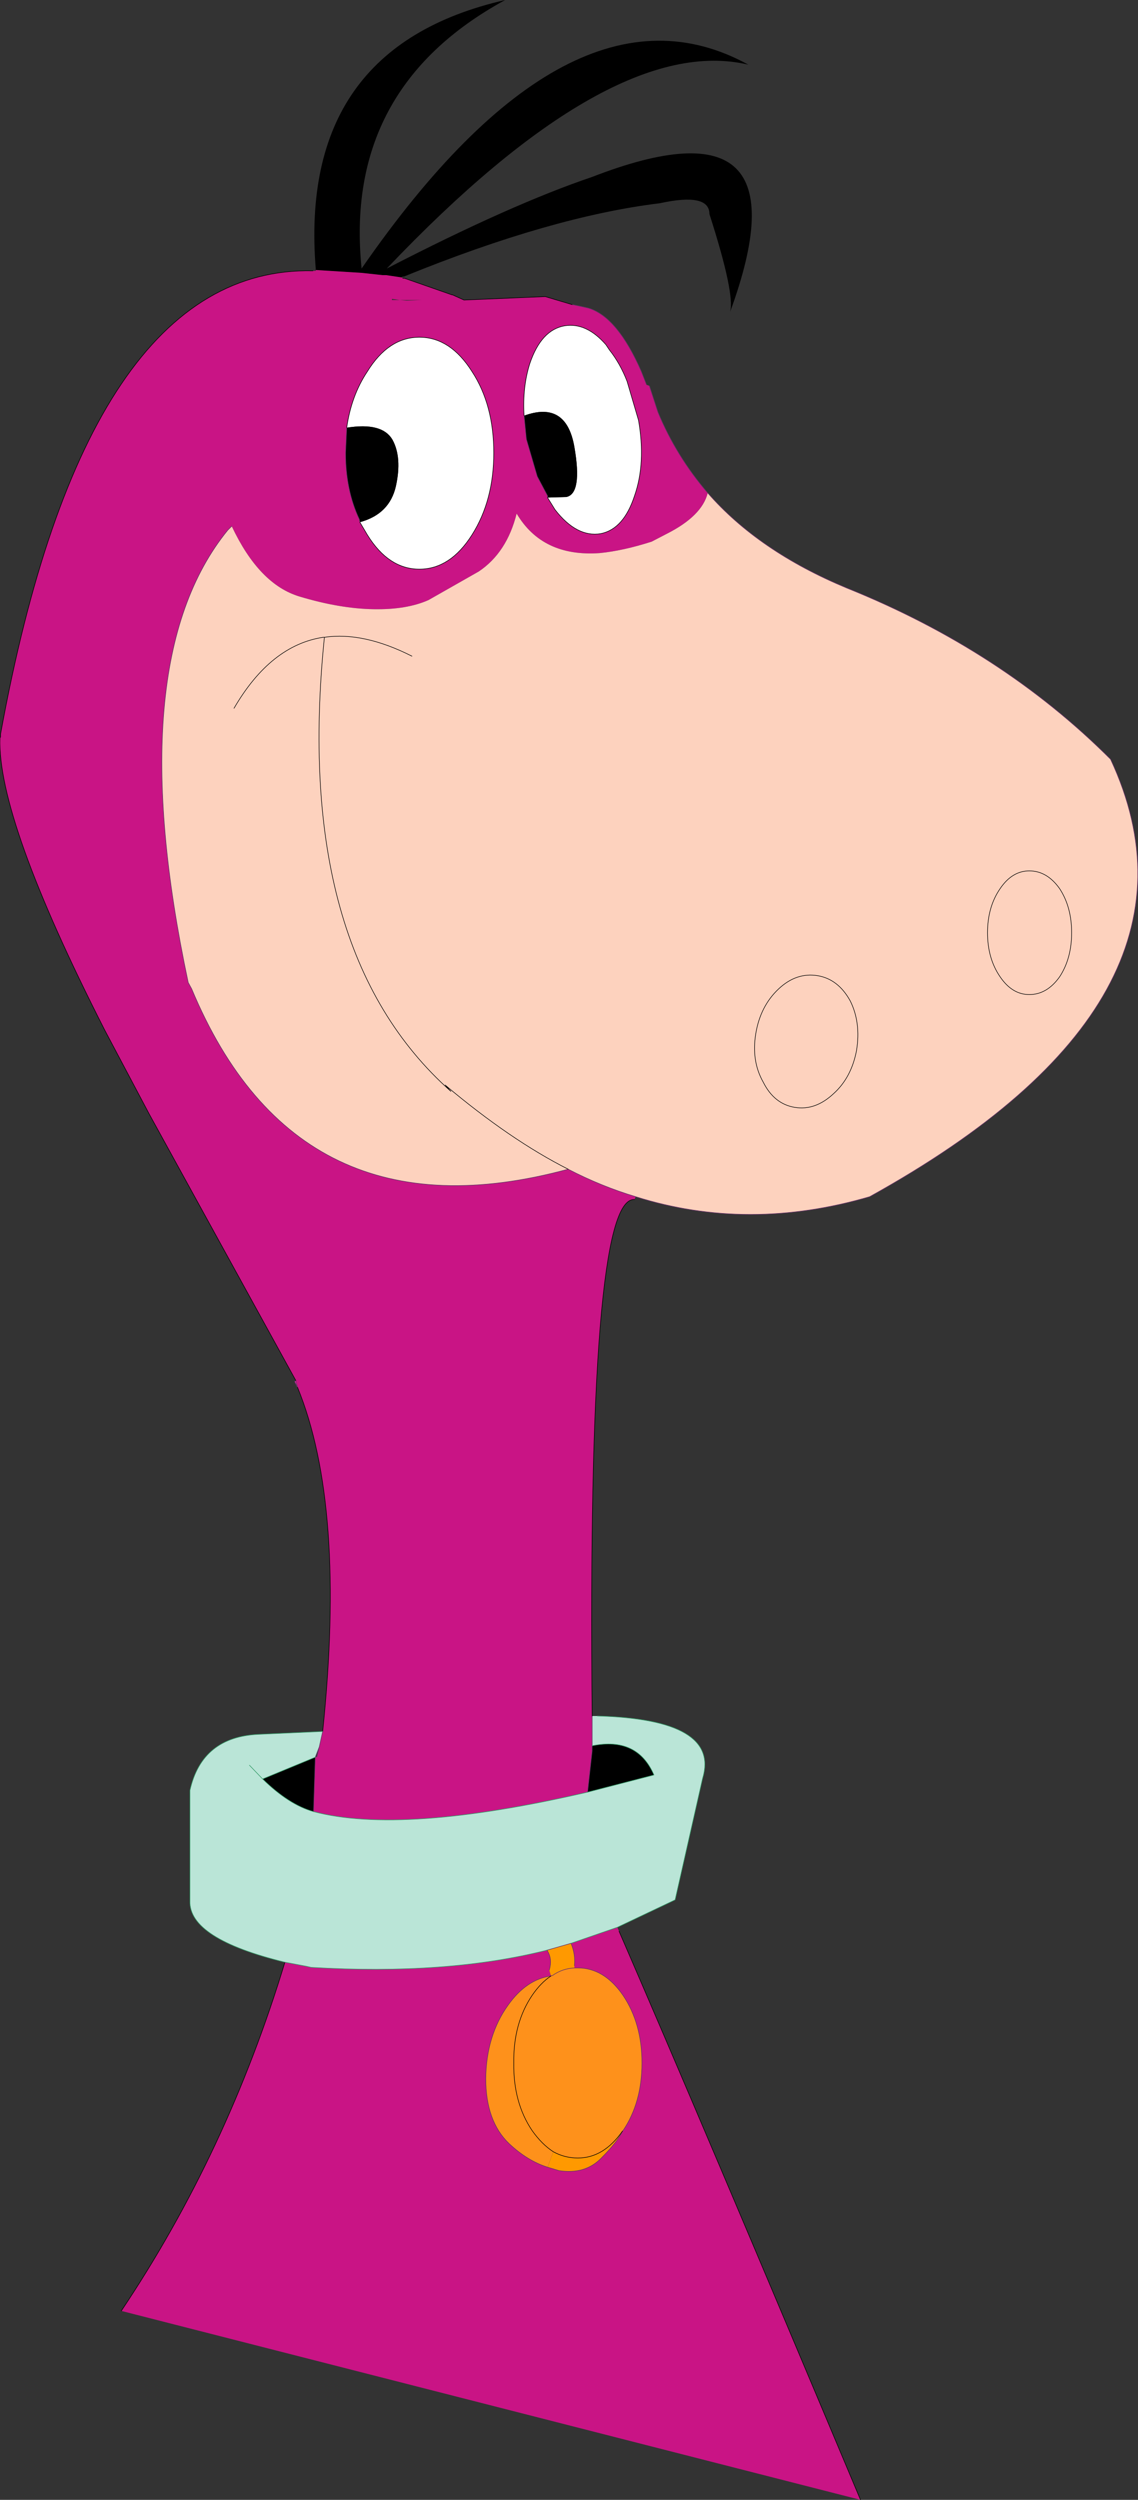 <?xml version="1.0" encoding="UTF-8" standalone="no"?>
<svg xmlns:xlink="http://www.w3.org/1999/xlink" height="218.3px" width="99.45px" xmlns="http://www.w3.org/2000/svg">
  <rect width="100%" height="100%" fill="#333333" stroke="none"/>
  <g transform="matrix(1.0, 0.0, 0.0, 1.0, 0.0, 0.0)">
    <path d="M47.85 43.45 L48.5 44.5 Q50.4 46.95 52.5 46.6 54.5 46.2 55.45 43.3 56.45 40.45 55.8 36.7 L54.8 33.3 Q54.2 31.75 53.25 30.55 L52.95 30.1 Q51.25 28.15 49.35 28.45 47.3 28.8 46.3 31.75 45.65 33.8 45.8 36.3 L46.0 38.35 46.95 41.6 47.85 43.3 47.85 43.45 M56.75 33.7 L57.5 36.0 Q59.1 39.85 61.85 43.05 61.35 45.05 58.3 46.6 L56.95 47.3 Q54.45 48.1 52.4 48.3 47.4 48.65 45.15 44.85 44.3 48.25 41.85 49.9 L37.45 52.4 Q35.55 53.25 32.65 53.2 29.7 53.15 26.2 52.1 22.65 51.05 20.25 45.95 L19.9 46.3 Q10.5 57.85 16.45 85.8 L16.75 86.35 Q26.0 108.5 49.65 102.1 52.55 103.6 55.55 104.5 L55.45 104.75 Q51.3 104.45 51.75 149.85 L51.75 152.45 51.75 152.9 51.35 156.5 Q35.15 160.25 27.4 158.2 L27.55 153.45 27.7 153.4 27.9 152.55 28.2 151.2 Q30.25 131.5 26.0 121.15 L25.85 120.55 13.05 97.3 9.15 89.95 Q-0.25 71.5 0.0 64.45 L0.05 64.35 0.05 64.1 Q7.5 23.2 27.35 23.65 L27.6 23.65 27.6 23.55 31.6 23.8 33.45 24.0 33.75 24.0 35.1 24.2 35.2 24.3 35.35 24.3 39.5 25.75 39.55 25.75 40.55 26.2 47.65 25.9 50.0 26.6 50.5 26.7 51.4 26.9 Q53.95 27.65 56.05 32.45 L56.5 33.6 56.75 33.7 M31.45 45.6 L32.1 46.7 Q33.95 49.7 36.65 49.7 39.35 49.7 41.25 46.7 43.15 43.7 43.15 39.55 43.15 35.35 41.25 32.45 39.35 29.45 36.65 29.45 33.95 29.45 32.1 32.45 30.7 34.55 30.3 37.35 L30.2 39.55 Q30.2 42.8 31.4 45.35 L31.45 45.6 M34.95 26.2 L35.55 26.25 36.85 26.2 34.95 26.2 34.25 26.1 34.25 26.2 34.95 26.2 M24.9 171.35 L26.75 171.7 27.2 171.8 Q39.05 172.5 47.8 170.3 48.3 171.05 48.0 172.05 L48.15 172.55 Q46.0 172.85 44.4 175.1 42.5 177.75 42.45 181.5 42.45 185.25 44.5 187.2 46.1 188.7 47.85 189.25 L48.85 189.55 Q51.15 189.9 52.55 188.45 53.95 187.05 54.4 186.1 L54.45 186.05 Q56.1 183.6 56.1 180.15 56.1 176.7 54.45 174.25 52.8 171.85 50.5 171.85 L50.2 171.85 50.2 171.65 Q50.3 170.65 49.9 169.7 L53.95 168.3 54.1 168.65 Q61.35 185.35 75.2 218.3 L10.6 201.8 Q19.85 188.0 24.9 171.35" fill="#c91485" fill-rule="evenodd" stroke="none"/>
    <path d="M89.95 76.05 Q88.45 76.05 87.4 77.6 86.3 79.2 86.3 81.45 86.3 83.7 87.4 85.3 88.45 86.85 89.95 86.85 91.5 86.85 92.6 85.3 93.65 83.7 93.65 81.45 93.65 79.2 92.6 77.6 91.5 76.05 89.95 76.05 91.5 76.05 92.6 77.6 93.65 79.2 93.65 81.45 93.65 83.7 92.6 85.3 91.5 86.85 89.95 86.85 88.45 86.85 87.4 85.3 86.3 83.7 86.3 81.45 86.3 79.2 87.4 77.6 88.45 76.05 89.95 76.05 M55.55 104.5 Q52.55 103.6 49.65 102.1 26.0 108.5 16.75 86.35 L16.45 85.8 Q10.5 57.85 19.9 46.3 L20.25 45.95 Q22.65 51.05 26.2 52.1 29.7 53.15 32.65 53.2 35.55 53.25 37.45 52.4 L41.85 49.9 Q44.3 48.25 45.15 44.85 47.4 48.65 52.4 48.3 54.45 48.1 56.95 47.3 L58.3 46.6 Q61.35 45.05 61.85 43.05 66.3 48.15 74.0 51.35 87.55 56.8 97.05 66.3 106.9 87.4 76.0 104.5 65.4 107.6 55.55 104.5 M74.85 91.75 Q75.25 89.3 74.3 87.4 73.25 85.5 71.45 85.2 69.6 84.9 68.05 86.35 66.45 87.85 66.05 90.25 65.65 92.65 66.7 94.5 67.65 96.4 69.45 96.7 71.25 97.0 72.85 95.5 74.4 94.1 74.85 91.75 74.4 94.1 72.85 95.5 71.25 97.0 69.45 96.7 67.65 96.4 66.7 94.5 65.65 92.65 66.05 90.25 66.45 87.85 68.05 86.35 69.6 84.9 71.45 85.2 73.25 85.5 74.3 87.4 75.25 89.3 74.85 91.75 M49.65 102.1 Q44.6 99.55 38.9 94.75 L39.4 95.3 Q25.55 83.0 28.35 55.65 L28.25 55.65 Q23.65 56.35 20.45 61.85 23.65 56.35 28.25 55.65 L28.35 55.65 Q31.75 55.15 36.0 57.3 31.75 55.15 28.35 55.65 25.55 83.0 39.4 95.3 L38.9 94.75 Q44.6 99.55 49.65 102.1" fill="#fdd2be" fill-rule="evenodd" stroke="none"/>
    <path d="M45.8 36.3 Q45.65 33.8 46.3 31.75 47.3 28.8 49.35 28.45 51.25 28.15 52.95 30.1 L53.25 30.55 Q54.2 31.75 54.8 33.3 L55.8 36.7 Q56.45 40.45 55.45 43.3 54.5 46.2 52.5 46.6 50.4 46.95 48.5 44.5 L47.85 43.45 49.5 43.4 Q50.9 43.1 50.2 39.05 49.5 34.95 45.8 36.3 M30.3 37.35 Q30.7 34.55 32.1 32.45 33.95 29.45 36.65 29.45 39.35 29.45 41.25 32.45 43.15 35.35 43.15 39.55 43.15 43.7 41.25 46.7 39.35 49.7 36.65 49.7 33.95 49.7 32.1 46.7 L31.45 45.6 Q34.05 44.9 34.6 42.45 35.15 39.95 34.3 38.4 33.4 36.85 30.3 37.35" fill="#ffffff" fill-rule="evenodd" stroke="none"/>
    <path d="M47.85 43.45 L47.85 43.3 46.95 41.6 46.0 38.35 45.8 36.3 Q49.5 34.95 50.2 39.05 50.9 43.1 49.5 43.4 L47.85 43.45 M35.1 24.2 L33.75 24.0 33.45 24.0 31.6 23.8 27.6 23.55 Q26.0 4.15 44.15 0.0 30.0 7.7 31.6 23.45 49.85 -2.9 65.4 5.65 53.45 2.8 33.8 23.45 44.65 17.85 51.75 15.45 70.85 8.05 63.8 27.25 64.25 25.7 62.0 18.7 62.0 16.8 57.65 17.75 48.2 18.9 35.3 24.15 L35.2 24.15 35.1 24.2 M27.55 153.45 L27.4 158.2 Q25.25 157.6 22.95 155.35 L27.55 153.45 M51.35 156.5 L51.75 152.9 51.75 152.45 Q55.7 151.65 57.15 155.0 L51.35 156.5 M30.3 37.35 Q33.4 36.85 34.3 38.4 35.15 39.95 34.6 42.45 34.05 44.9 31.45 45.6 L31.4 45.35 Q30.2 42.8 30.2 39.55 L30.3 37.35" fill="#000000" fill-rule="evenodd" stroke="none"/>
    <path d="M25.85 120.55 L26.0 121.15 25.75 120.65 25.85 120.55" fill="#f420ba" fill-rule="evenodd" stroke="none"/>
    <path d="M28.2 151.2 L27.9 152.55 27.55 153.45 22.95 155.35 21.8 154.15 22.95 155.35 Q25.25 157.6 27.4 158.2 35.15 160.25 51.35 156.5 L57.15 155.0 Q55.7 151.65 51.75 152.45 L51.75 149.85 52.2 149.85 Q62.95 150.15 61.4 155.3 L59.0 165.9 58.8 166.0 53.95 168.3 49.9 169.7 47.8 170.3 Q39.05 172.5 27.2 171.8 L26.75 171.7 24.9 171.35 Q16.5 169.3 16.6 166.0 L16.6 156.35 Q17.65 151.65 22.65 151.45 L28.2 151.2" fill="#bae5d7" fill-rule="evenodd" stroke="none"/>
    <path d="M47.8 170.3 L49.9 169.7 Q50.3 170.65 50.2 171.65 L50.2 171.85 Q49.15 171.9 48.3 172.5 L48.15 172.55 48.0 172.05 Q48.3 171.05 47.8 170.3 M54.4 186.1 Q53.95 187.05 52.55 188.45 51.15 189.9 48.85 189.55 L47.85 189.25 48.35 187.9 Q49.35 188.45 50.5 188.45 52.75 188.45 54.4 186.1" fill="#ff9900" fill-rule="evenodd" stroke="none"/>
    <path d="M50.2 171.85 L50.5 171.85 Q52.8 171.85 54.45 174.25 56.1 176.7 56.1 180.15 56.1 183.6 54.45 186.05 L54.4 186.1 Q52.75 188.45 50.5 188.45 49.35 188.45 48.35 187.9 L47.85 189.25 Q46.1 188.7 44.5 187.2 42.45 185.25 42.45 181.5 42.5 177.75 44.4 175.1 46.0 172.85 48.15 172.55 L48.3 172.5 Q49.15 171.9 50.2 171.85 M48.15 172.55 Q47.25 173.15 46.5 174.25 44.85 176.7 44.9 180.15 44.85 183.6 46.5 186.05 47.35 187.25 48.35 187.9 47.35 187.25 46.5 186.05 44.85 183.6 44.9 180.15 44.85 176.7 46.5 174.25 47.25 173.15 48.15 172.55" fill="#fe911b" fill-rule="evenodd" stroke="none"/>
    <path d="M47.85 43.45 L47.85 43.3 46.95 41.6 46.0 38.35 45.8 36.3 M61.85 43.05 Q59.1 39.85 57.5 36.0 L56.75 33.7 M56.5 33.6 L56.05 32.45 Q53.95 27.65 51.4 26.9 L50.5 26.7 50.0 26.6 M25.85 120.55 L26.0 121.15 25.75 120.65 25.85 120.55 M28.2 151.2 L27.9 152.55 27.7 153.4 27.55 153.45 27.4 158.2 M51.35 156.5 L51.75 152.9 51.75 152.45 51.75 149.85 M55.55 104.5 Q52.55 103.6 49.65 102.1 26.0 108.5 16.75 86.35 L16.45 85.8 Q10.5 57.85 19.9 46.3 L20.25 45.95 M61.85 43.05 Q66.3 48.15 74.0 51.35 87.55 56.8 97.05 66.3 106.9 87.4 76.0 104.5 65.4 107.6 55.55 104.5 M31.45 45.6 L31.4 45.35 Q30.2 42.8 30.2 39.55 L30.3 37.35 M27.55 153.45 L27.9 152.55 M47.8 170.3 L49.9 169.7 Q50.3 170.65 50.2 171.65 M50.2 171.85 L50.5 171.85 Q52.8 171.85 54.45 174.25 56.1 176.7 56.1 180.15 56.1 183.6 54.45 186.05 L54.4 186.1 Q53.95 187.05 52.55 188.45 51.15 189.9 48.85 189.55 L47.85 189.25 Q46.1 188.7 44.5 187.2 42.45 185.25 42.45 181.5 42.5 177.75 44.4 175.1 46.0 172.85 48.15 172.55 L48.3 172.5 Q49.15 171.9 50.2 171.85 M48.0 172.05 Q48.3 171.05 47.8 170.3" fill="none" stroke="#663366" stroke-linecap="round" stroke-linejoin="round" stroke-width="0.05"/>
    <path d="M89.95 76.05 Q91.5 76.05 92.6 77.6 93.65 79.2 93.65 81.45 93.65 83.7 92.6 85.3 91.5 86.85 89.95 86.85 88.45 86.85 87.4 85.3 86.3 83.7 86.3 81.45 86.3 79.2 87.4 77.6 88.45 76.05 89.95 76.05 M45.8 36.3 Q45.65 33.8 46.3 31.75 47.3 28.8 49.35 28.45 51.25 28.15 52.95 30.1 L53.25 30.55 Q54.2 31.75 54.8 33.3 L55.8 36.7 Q56.45 40.45 55.45 43.3 54.5 46.2 52.5 46.6 50.4 46.95 48.5 44.5 L47.85 43.45 M50.0 26.6 L47.65 25.9 40.55 26.2 39.55 25.75 39.5 25.75 35.35 24.3 35.2 24.3 M35.1 24.2 L33.75 24.0 33.45 24.0 31.6 23.8 27.6 23.55 M27.35 23.65 Q7.5 23.2 0.05 64.1 L0.05 64.35 0.0 64.45 Q-0.25 71.5 9.15 89.95 L13.05 97.3 25.85 120.55 M26.0 121.15 Q30.25 131.5 28.2 151.2 M51.75 149.85 Q51.3 104.45 55.45 104.75 M31.45 45.6 L32.1 46.7 Q33.95 49.7 36.65 49.7 39.35 49.7 41.25 46.7 43.15 43.7 43.15 39.55 43.15 35.35 41.25 32.45 39.35 29.45 36.65 29.45 33.95 29.45 32.1 32.45 30.7 34.55 30.3 37.35 M20.45 61.85 Q23.65 56.35 28.25 55.65 L28.35 55.65 Q31.75 55.15 36.0 57.3 M28.35 55.65 Q25.55 83.0 39.4 95.3 L38.9 94.75 Q44.6 99.55 49.65 102.1 M74.85 91.75 Q74.4 94.1 72.85 95.5 71.25 97.0 69.45 96.7 67.65 96.4 66.7 94.5 65.65 92.65 66.05 90.25 66.45 87.85 68.05 86.35 69.6 84.9 71.45 85.2 73.25 85.5 74.3 87.4 75.25 89.3 74.85 91.75 M54.1 168.65 Q61.35 185.35 75.2 218.3 M10.6 201.8 Q19.85 188.0 24.9 171.35 M48.35 187.9 Q47.35 187.25 46.5 186.05 44.85 183.6 44.9 180.15 44.85 176.7 46.5 174.25 47.25 173.15 48.15 172.55 M54.4 186.1 Q52.75 188.45 50.5 188.45 49.35 188.45 48.35 187.9" fill="none" stroke="#000000" stroke-linecap="round" stroke-linejoin="round" stroke-width="0.05"/>
    <path d="M27.4 158.2 Q35.15 160.25 51.35 156.5 L57.15 155.0 Q55.7 151.65 51.75 152.45 M21.8 154.15 L22.95 155.35 27.55 153.45 M24.9 171.35 Q16.5 169.3 16.6 166.0 L16.6 156.35 Q17.65 151.65 22.65 151.45 L28.2 151.2 M22.95 155.35 Q25.25 157.6 27.4 158.2 M24.9 171.35 L26.75 171.7 27.2 171.8 Q39.05 172.5 47.8 170.3 M49.9 169.7 L53.95 168.3 58.8 166.0 59.0 165.9 61.4 155.3 Q62.95 150.15 52.2 149.85" fill="none" stroke="#339966" stroke-linecap="round" stroke-linejoin="round" stroke-width="0.05"/>
  </g>
</svg>

